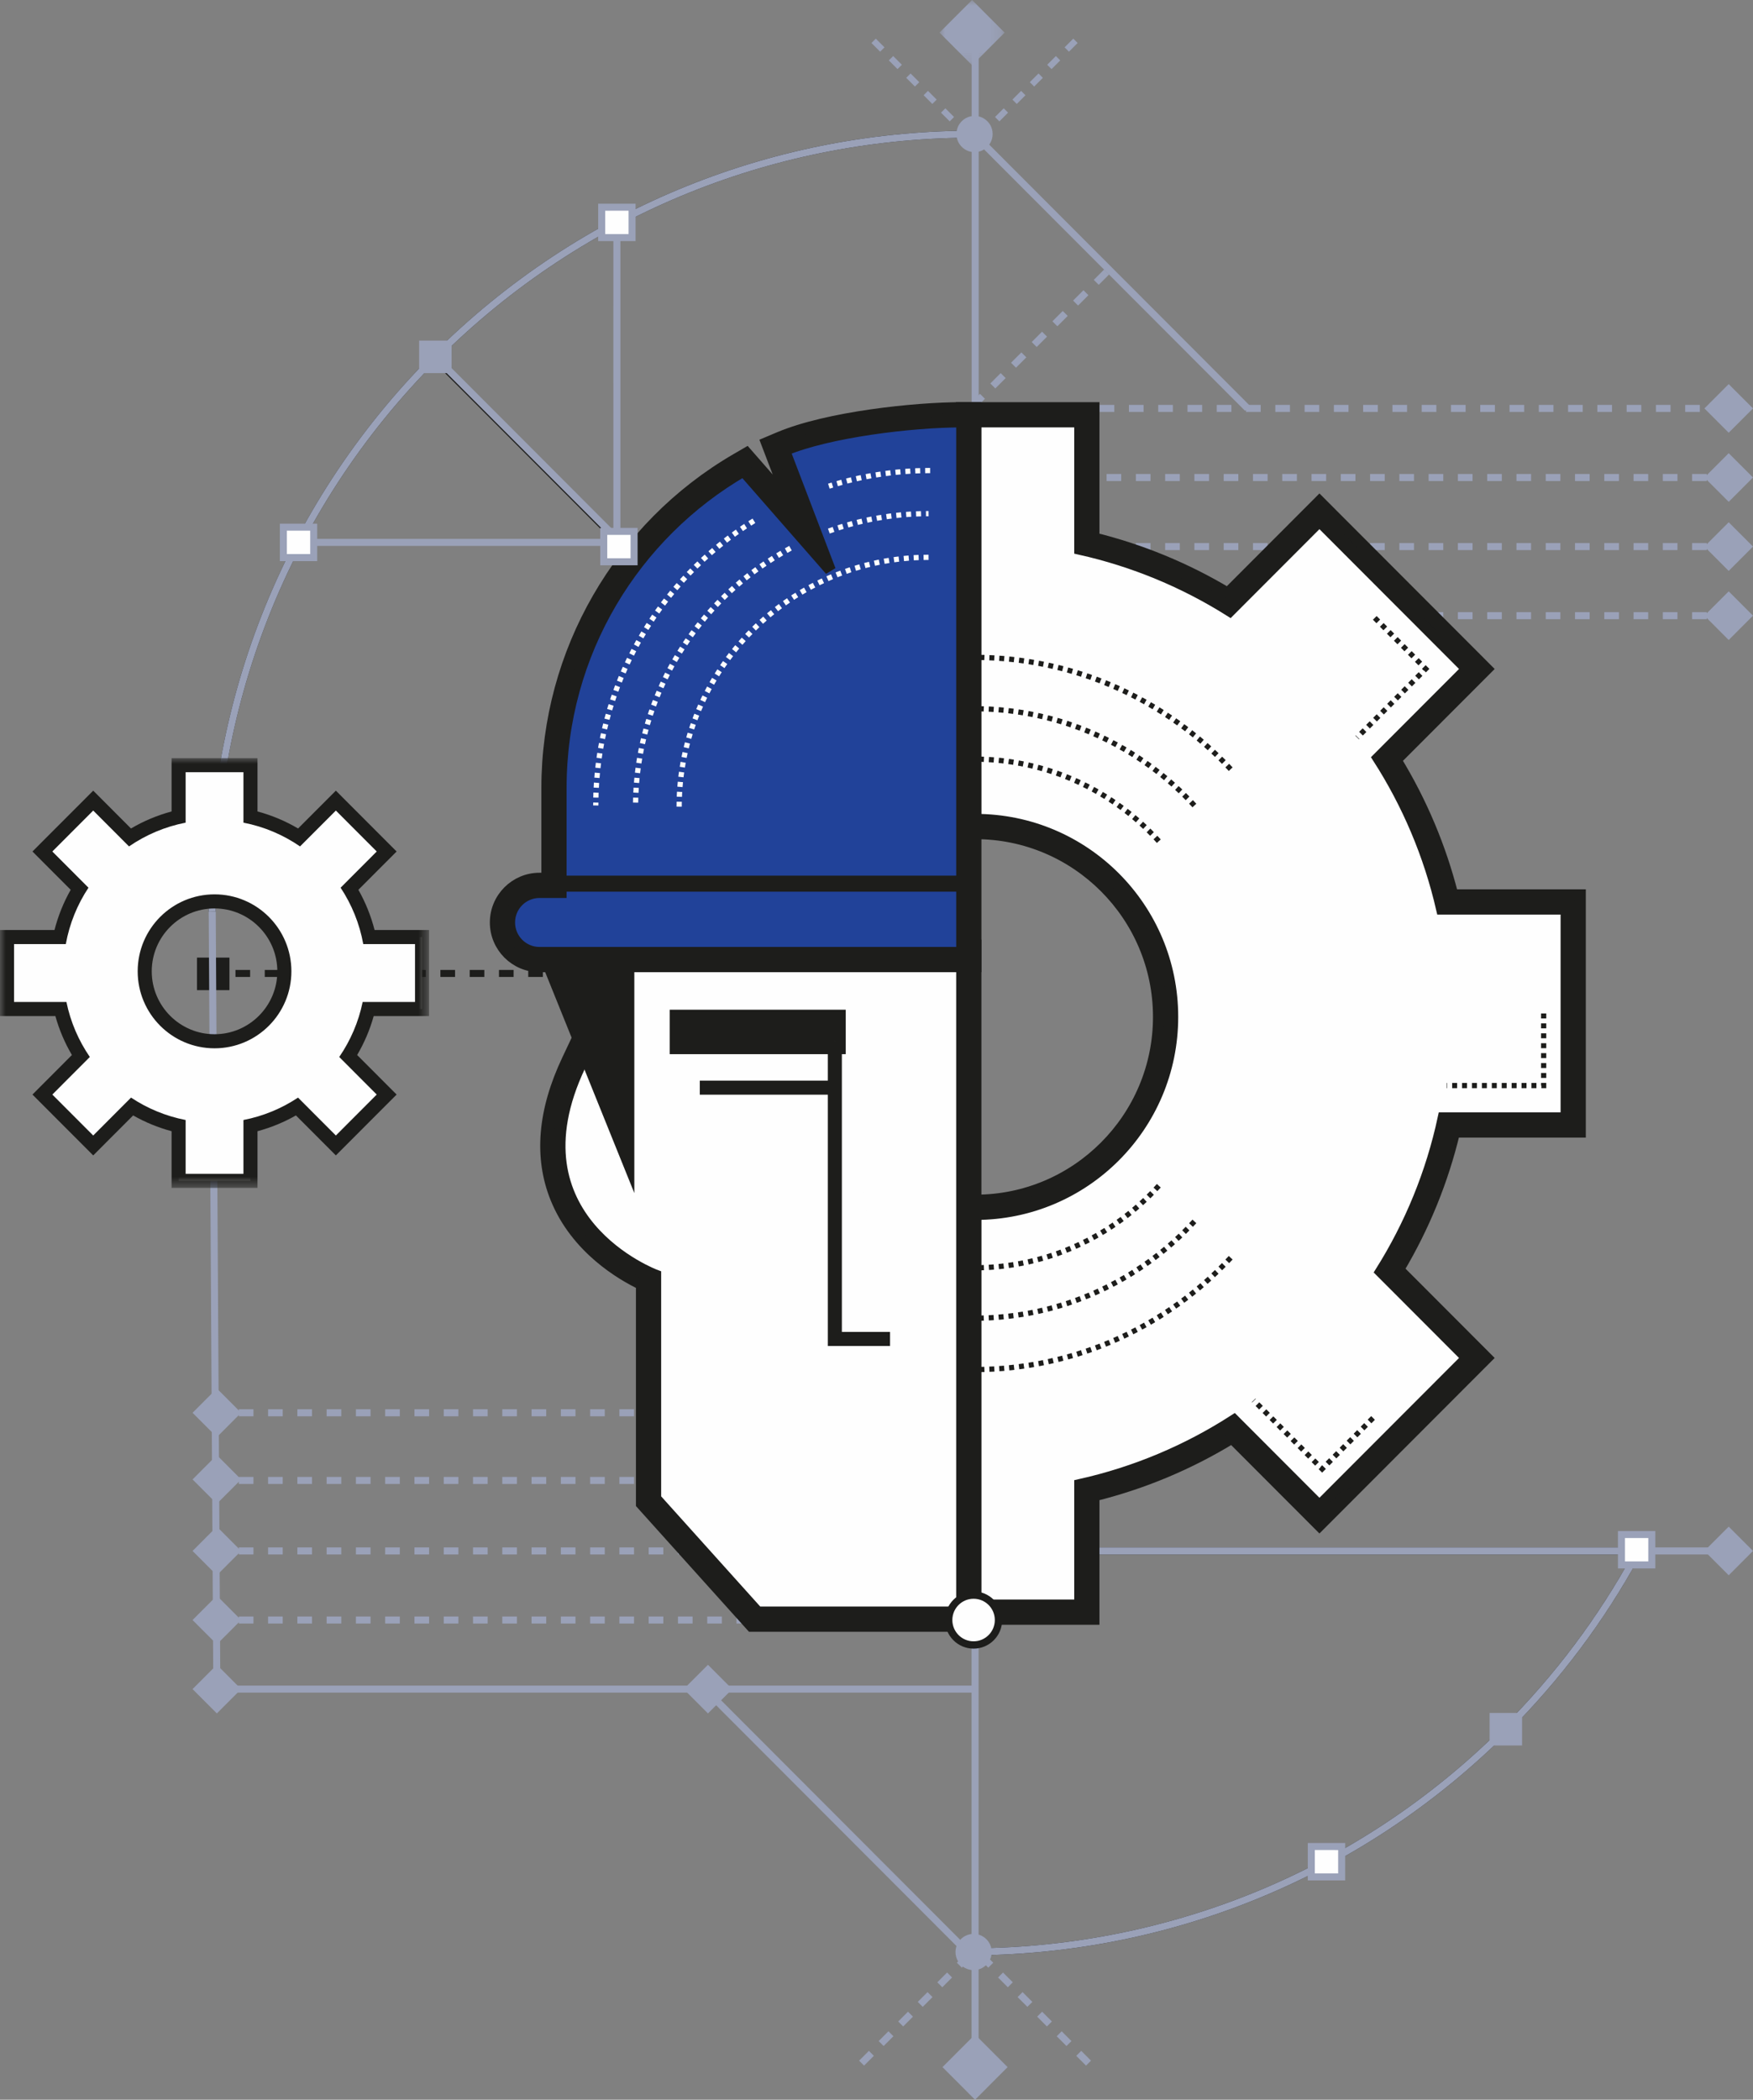 <?xml version="1.0" encoding="UTF-8"?>
<svg xmlns="http://www.w3.org/2000/svg" xmlns:xlink="http://www.w3.org/1999/xlink" width="157px" height="188px" viewBox="0 0 157 188" version="1.1">
  <rect x="0" y="0" width="157" height="188" fill="#808080" stroke="none"/>
  <title>Group 163</title>
  <defs>
    <polygon id="path-1" points="0 0 5.833 0 5.833 5.841 0 5.841"></polygon>
    <polygon id="path-3" points="0 -1.42305884e-14 38.428 -1.42305884e-14 38.428 38.481 0 38.481"></polygon>
  </defs>
  <g id="eUniv" stroke="none" stroke-width="1" fill="none" fill-rule="evenodd">
    <g id="Group-163">
      <polygon id="Fill-1" fill="#9AA1B8" points="84.41 185.079 87.326 188 90.242 185.079 87.326 182.159"></polygon>
      <line x1="87.858" y1="175.078" x2="97.631" y2="184.865" id="Stroke-2" stroke="#9AA1B8" stroke-width="0.629" stroke-dasharray="1.239"></line>
      <line x1="86.796" y1="175.078" x2="77.022" y2="184.865" id="Stroke-3" stroke="#9AA1B8" stroke-width="0.629" stroke-dasharray="1.239"></line>
      <line x1="87.337" y1="55.124" x2="87.337" y2="4.223" id="Stroke-4" stroke="#9AA1B8" stroke-width="0.629"></line>
      <line x1="155.48" y1="55.124" x2="118.801" y2="55.124" id="Stroke-5" stroke="#9AA1B8" stroke-width="0.629" stroke-dasharray="1.311"></line>
      <polygon id="Fill-6" fill="#9AA1B8" points="152.649 55.123 154.824 57.302 157 55.123 154.824 52.946"></polygon>
      <polygon id="Fill-7" fill="#9AA1B8" points="152.649 138.863 154.824 141.042 157 138.863 154.824 136.686"></polygon>
      <line x1="155.48" y1="48.939" x2="86.909" y2="48.939" id="Stroke-8" stroke="#9AA1B8" stroke-width="0.629" stroke-dasharray="1.311"></line>
      <polygon id="Fill-9" fill="#9AA1B8" points="152.649 48.938 154.824 51.117 157 48.938 154.824 46.76"></polygon>
      <line x1="155.48" y1="42.753" x2="86.909" y2="42.753" id="Stroke-10" stroke="#9AA1B8" stroke-width="0.629" stroke-dasharray="1.311"></line>
      <polygon id="Fill-11" fill="#9AA1B8" points="152.649 42.753 154.824 44.932 157 42.753 154.824 40.576"></polygon>
      <polygon id="Fill-12" fill="#9AA1B8" points="152.649 36.568 154.824 38.746 157 36.568 154.824 34.391"></polygon>
      <path d="M154.86,36.568 L86.909,36.568 L99.324,24.137" id="Stroke-13" stroke="#9AA1B8" stroke-width="0.629" stroke-dasharray="1.311"></path>
      <line x1="18.766" y1="126.493" x2="87.337" y2="126.493" id="Stroke-14" stroke="#9AA1B8" stroke-width="0.629" stroke-dasharray="1.311"></line>
      <line x1="18.766" y1="132.551" x2="87.337" y2="132.551" id="Stroke-15" stroke="#9AA1B8" stroke-width="0.629" stroke-dasharray="1.311"></line>
      <line x1="18.766" y1="145.049" x2="87.337" y2="145.049" id="Stroke-16" stroke="#9AA1B8" stroke-width="0.629" stroke-dasharray="1.311"></line>
      <polygon id="Fill-17" fill="#9AA1B8" points="63.406 149.056 61.231 151.234 63.406 153.412 65.581 151.234"></polygon>
      <line x1="19.386" y1="151.234" x2="87.337" y2="151.234" id="Stroke-18" stroke="#9AA1B8" stroke-width="0.629"></line>
      <line x1="18.468" y1="87.157" x2="57.865" y2="87.157" id="Stroke-19" stroke="#1D1D1B" stroke-width="0.629" stroke-dasharray="1.311"></line>
      <g id="Group-162">
        <path d="M19.007,81.624 C18.644,63.706 25.29,45.671 38.945,31.997 C52.314,18.609 69.857,11.949 87.378,12.016" id="Stroke-20" stroke="#1D1D1B" stroke-width="0.629"></path>
        <path d="M85.93,11.102 C86.584,10.137 87.978,10.138 88.632,11.103 C88.993,11.638 88.992,12.371 88.628,12.904 C87.974,13.863 86.589,13.864 85.934,12.905 C85.57,12.372 85.568,11.638 85.93,11.102" id="Fill-22" fill="#9AA1B8"></path>
        <path d="M87.378,12.016 C69.857,11.95 52.314,18.609 38.945,31.996 C25.29,45.67 18.644,63.705 19.007,81.624" id="Stroke-24" stroke="#9AA1B8" stroke-width="0.629"></path>
        <polygon id="Fill-26" fill="#1D1D1B" points="20.549 88.651 20.55 85.739 17.642 85.74 17.642 88.651"></polygon>
        <line x1="67.612" y1="60.754" x2="38.92" y2="32.022" id="Stroke-28" stroke="#1D1D1B" stroke-width="0.629"></line>
        <line x1="55.249" y1="48.125" x2="55.248" y2="20.517" id="Stroke-30" stroke="#9AA1B8" stroke-width="0.629"></line>
        <polygon id="Fill-32" fill="#FEFEFE" points="53.889 21.274 53.889 18.553 56.607 18.552 56.607 21.274"></polygon>
        <polygon id="Stroke-34" stroke="#9AA1B8" stroke-width="0.629" points="53.889 21.274 53.889 18.553 56.607 18.552 56.607 21.274"></polygon>
        <line x1="55.43" y1="48.563" x2="26.737" y2="48.563" id="Stroke-36" stroke="#9AA1B8" stroke-width="0.629"></line>
        <polygon id="Fill-38" fill="#FEFEFE" points="28.095 47.202 25.378 47.202 25.378 49.924 28.096 49.924"></polygon>
        <polygon id="Stroke-40" stroke="#9AA1B8" stroke-width="0.629" points="28.095 47.202 25.378 47.202 25.378 49.924 28.096 49.924"></polygon>
        <polygon id="Fill-42" fill="#9AA1B8" points="37.538 30.495 40.446 30.494 40.445 33.406 37.538 33.406"></polygon>
        <line x1="38.992" y1="31.95" x2="55.337" y2="48.318" id="Stroke-44" stroke="#9AA1B8" stroke-width="0.629"></line>
        <path d="M146.834,138.71 C143.748,144.485 139.774,149.908 134.911,154.778 C121.543,168.165 104,174.825 86.478,174.758" id="Stroke-46" stroke="#1D1D1B" stroke-width="0.629"></path>
        <path d="M88.545,175.672 C87.891,176.638 86.497,176.636 85.844,175.671 C85.483,175.137 85.484,174.403 85.848,173.87 C86.502,172.912 87.886,172.911 88.542,173.869 C88.906,174.403 88.907,175.137 88.545,175.672" id="Fill-48" fill="#9AA1B8"></path>
        <path d="M86.478,174.757 C104,174.825 121.542,168.165 134.911,154.778 C139.59,150.093 143.445,144.896 146.478,139.368" id="Stroke-50" stroke="#9AA1B8" stroke-width="0.629"></path>
        <polygon id="Fill-52" fill="#FEFEFE" points="120.16 165.329 120.16 168.05 117.442 168.05 117.442 165.328"></polygon>
        <polygon id="Stroke-54" stroke="#9AA1B8" stroke-width="0.629" points="120.16 165.329 120.16 168.05 117.442 168.05 117.442 165.328"></polygon>
        <polygon id="Fill-56" fill="#9AA1B8" points="136.318 156.28 133.41 156.281 133.411 153.369 136.318 153.369"></polygon>
        <line x1="87.327" y1="186.319" x2="87.327" y2="138.711" id="Stroke-58" stroke="#9AA1B8" stroke-width="0.629"></line>
        <line x1="87.266" y1="175.397" x2="63.233" y2="151.33" id="Stroke-60" stroke="#9AA1B8" stroke-width="0.629"></line>
        <g id="Group-64" transform="translate(84.142, 0)">
          <mask id="mask-2" fill="white">
            <use xlink:href="#path-1"></use>
          </mask>
          <g id="Clip-63"></g>
          <polygon id="Fill-62" fill="#9AA1B8" mask="url(#mask-2)" points="0 2.92 2.917 -0 5.833 2.921 2.917 5.841"></polygon>
        </g>
        <line x1="86.808" y1="12.231" x2="78.118" y2="3.529" id="Stroke-65" stroke="#9AA1B8" stroke-width="0.551" stroke-dasharray="1.102"></line>
        <line x1="87.753" y1="12.231" x2="96.444" y2="3.529" id="Stroke-67" stroke="#9AA1B8" stroke-width="0.551" stroke-dasharray="1.102"></line>
        <line x1="111.738" y1="36.568" x2="87.336" y2="12.133" id="Stroke-69" stroke="#9AA1B8" stroke-width="0.629"></line>
        <line x1="60.824" y1="138.863" x2="147.119" y2="138.863" id="Stroke-71" stroke="#1D1D1B" stroke-width="0.629"></line>
        <line x1="18.766" y1="138.863" x2="60.823" y2="138.863" id="Stroke-73" stroke="#9AA1B8" stroke-width="0.629" stroke-dasharray="1.311"></line>
        <polygon id="Fill-75" fill="#9AA1B8" points="19.422 124.315 17.246 126.494 19.422 128.671 21.596 126.494"></polygon>
        <polygon id="Fill-77" fill="#9AA1B8" points="19.422 130.283 17.246 132.462 19.422 134.639 21.596 132.462"></polygon>
        <polygon id="Fill-79" fill="#9AA1B8" points="19.422 136.685 17.246 138.864 19.422 141.041 21.596 138.864"></polygon>
        <polygon id="Fill-81" fill="#9AA1B8" points="19.422 142.871 17.246 145.049 19.422 147.227 21.596 145.049"></polygon>
        <polygon id="Fill-83" fill="#9AA1B8" points="19.422 149.056 17.246 151.234 19.422 153.412 21.596 151.234"></polygon>
        <line x1="87.327" y1="138.863" x2="155.379" y2="138.863" id="Stroke-85" stroke="#9AA1B8" stroke-width="0.629"></line>
        <line x1="19.007" y1="81.624" x2="19.421" y2="151.234" id="Stroke-87" stroke="#9AA1B8" stroke-width="0.629"></line>
        <polygon id="Fill-89" fill="#FEFEFE" points="145.219 140.115 147.936 140.115 147.937 137.393 145.218 137.393"></polygon>
        <polygon id="Stroke-91" stroke="#9AA1B8" stroke-width="0.629" points="145.219 140.115 147.936 140.115 147.937 137.393 145.218 137.393"></polygon>
        <path d="M86.74,144.343 L86.74,108.096 L87.369,108.096 C96.755,108.096 104.391,100.448 104.391,91.049 C104.391,81.65 96.755,74.003 87.369,74.003 L86.74,74.003 L86.74,37.138 L97.337,37.138 L97.337,48.668 C101.836,49.725 106.11,51.485 110.054,53.907 L118.17,45.779 L132.268,59.896 L124.223,67.952 C126.705,71.915 128.518,76.219 129.617,80.758 L140.897,80.758 L140.897,100.723 L129.767,100.723 C128.722,105.335 126.939,109.718 124.46,113.766 L132.268,121.585 L118.17,135.701 L110.434,127.955 C106.382,130.5 101.981,132.341 97.337,133.431 L97.337,144.343 L86.74,144.343 Z" id="Fill-93" fill="#FEFEFE"></path>
        <path d="M97.967,36.508 L96.708,36.508 L87.369,36.508 L86.11,36.508 L86.11,37.768 L86.11,73.373 L86.11,74.634 L87.369,74.634 C96.408,74.634 103.762,81.998 103.762,91.049 C103.762,100.101 96.408,107.465 87.369,107.465 L86.11,107.465 L86.11,108.726 L86.11,143.713 L86.11,144.973 L87.369,144.973 L96.708,144.973 L97.967,144.973 L97.967,143.713 L97.967,133.928 C102.338,132.849 106.492,131.112 110.341,128.754 L117.28,135.702 L118.17,136.593 L119.06,135.702 L132.268,122.476 L133.158,121.585 L132.268,120.693 L125.255,113.67 C127.549,109.827 129.231,105.693 130.267,101.353 L140.268,101.353 L141.527,101.353 L141.527,100.092 L141.527,81.389 L141.527,80.128 L140.268,80.128 L130.109,80.128 C129.026,75.863 127.318,71.806 125.02,68.045 L132.268,60.788 L133.158,59.897 L132.268,59.005 L119.06,45.78 L118.17,44.888 L117.28,45.78 L109.958,53.111 C106.217,50.873 102.193,49.214 97.967,48.171 L97.967,37.768 L97.967,36.508 Z M96.708,37.768 L96.708,49.17 C101.547,50.248 106.076,52.143 110.146,54.706 L118.17,46.671 L131.378,59.897 L123.421,67.864 C126.047,71.95 127.997,76.51 129.119,81.389 L140.268,81.389 L140.268,100.092 L129.262,100.092 C128.198,105.055 126.277,109.696 123.662,113.858 L131.378,121.585 L118.17,134.81 L110.522,127.151 C106.356,129.837 101.697,131.818 96.708,132.928 L96.708,143.713 L87.369,143.713 L87.369,108.726 C97.118,108.726 105.021,100.812 105.021,91.049 C105.021,81.287 97.118,73.373 87.369,73.373 L87.369,37.768 L96.708,37.768 Z" id="Fill-95" stroke="#1D1D1B" fill="#1D1D1B"></path>
        <path d="M67.584,144.973 L58.084,134.409 L58.084,114.595 C56.703,113.988 52.263,111.73 50.368,107.053 C48.953,103.564 49.296,99.56 51.387,95.153 C57.622,82.014 58.083,80.288 58.1,80.221 L58.242,79.642 L58.832,79.737 L86.768,85.068 L86.768,144.973 L67.584,144.973 Z" id="Fill-97" fill="#FEFEFE"></path>
        <path d="M57.496,78.84 L57.473,80.118 C57.347,80.507 56.435,83.046 50.819,94.883 C48.648,99.456 48.301,103.631 49.785,107.29 C51.614,111.803 55.699,114.162 57.455,114.998 L57.455,134.167 L57.455,134.651 L57.778,135.011 L66.928,145.186 L67.303,145.603 L67.864,145.603 L86.137,145.603 L87.396,145.603 L87.396,144.343 L87.396,85.589 L87.396,84.546 L86.373,84.351 L58.95,79.118 L57.496,78.84 Z M58.714,80.356 L86.137,85.589 L86.137,144.343 L67.864,144.343 L58.714,134.167 L58.714,114.173 C58.714,114.173 45.409,109.222 51.955,95.424 C58.503,81.626 58.714,80.356 58.714,80.356 L58.714,80.356 Z" id="Fill-99" stroke="#1D1D1B" fill="#1D1D1B"></path>
        <path d="M48.318,85.915 C46.489,85.915 45,84.424 45,82.593 C45,80.761 46.489,79.27 48.318,79.27 L49.616,79.27 L49.616,70.538 C49.616,58.668 55.999,47.59 66.276,41.627 L66.723,41.367 L72.512,47.984 L69.457,39.987 L70.018,39.751 C73.89,38.115 81.254,37.138 86.138,37.138 L86.767,37.138 L86.767,85.915 L48.318,85.915 Z" id="Fill-101" fill="#214299"></path>
        <path d="M87.397,36.508 L86.138,36.508 C81.959,36.508 74.121,37.334 69.773,39.17 L68.652,39.643 L69.087,40.782 L70.667,44.919 L67.539,41.342 L66.856,40.562 L65.96,41.082 C55.491,47.157 48.986,58.444 48.986,70.538 L48.986,78.641 L48.318,78.641 C46.142,78.641 44.371,80.414 44.371,82.593 C44.371,84.772 46.142,86.545 48.318,86.545 L86.138,86.545 L87.397,86.545 L87.397,85.285 L87.397,37.768 L87.397,36.508 Z M86.138,37.768 L86.138,85.285 L48.318,85.285 C46.833,85.285 45.63,84.08 45.63,82.593 C45.63,81.106 46.833,79.901 48.318,79.901 L50.245,79.901 L50.245,70.538 C50.245,58.417 56.821,47.841 66.591,42.172 L74.357,51.05 L70.263,40.331 C74.17,38.681 81.632,37.768 86.138,37.768 L86.138,37.768 Z" id="Fill-103" stroke="#1D1D1B" fill="#1D1D1B"></path>
        <polygon id="Fill-105" fill="#1D1D1B" points="56.811 86.923 56.811 106.822 48.779 86.923"></polygon>
        <g id="Group-110" transform="translate(59.982, 91.895)">
          <line x1="0" y1="0.5" x2="15.763" y2="0.5" id="Fill-107" fill="#FEFEFE"></line>
          <line x1="0" y1="0.5" x2="15.763" y2="0.5" id="Stroke-109" stroke="#1D1D1B" stroke-width="3.98"></line>
        </g>
        <g id="Group-114" transform="translate(74.769, 93.207)">
          <polyline id="Fill-111" fill="#FEFEFE" points="0 0 0 26.675 4.944 26.675"></polyline>
          <polyline id="Stroke-113" stroke="#1D1D1B" stroke-width="1.259" points="0 0 0 26.675 4.944 26.675"></polyline>
        </g>
        <path d="M83.303,42.13 C80.141,42.13 77.094,42.621 74.233,43.53" id="Stroke-115" stroke="#FEFEFE" stroke-width="0.468" stroke-dasharray="0.444"></path>
        <path d="M74.232,47.549 C77.02,46.54 80.026,45.989 83.162,45.989" id="Stroke-117" stroke="#FEFEFE" stroke-width="0.468" stroke-dasharray="0.444"></path>
        <path d="M67.52,46.628 C59.018,51.919 53.358,61.356 53.358,72.117" id="Stroke-119" stroke="#FEFEFE" stroke-width="0.468" stroke-dasharray="0.444"></path>
        <path d="M70.795,49.084 C62.536,53.511 56.918,62.233 56.918,72.269" id="Stroke-121" stroke="#FEFEFE" stroke-width="0.468" stroke-dasharray="0.444"></path>
        <path d="M83.162,49.9 C70.825,49.9 60.824,59.915 60.824,72.269" id="Stroke-123" stroke="#FEFEFE" stroke-width="0.468" stroke-dasharray="0.444"></path>
        <g id="Group-128" transform="translate(62.675, 96.883)">
          <line x1="11.558" y1="0.5" x2="0" y2="0.5" id="Fill-125" fill="#FEFEFE"></line>
          <line x1="11.558" y1="0.5" x2="0" y2="0.5" id="Stroke-127" stroke="#1D1D1B" stroke-width="1.259"></line>
        </g>
        <line x1="49.338" y1="79.118" x2="87.003" y2="79.118" id="Stroke-129" stroke="#1D1D1B" stroke-width="1.436"></line>
        <path d="M103.783,75.315 C99.702,70.802 93.805,67.968 87.246,67.968" id="Stroke-131" stroke="#1D1D1B" stroke-width="0.468" stroke-dasharray="0.444"></path>
        <path d="M106.971,72.122 C102.072,66.795 95.048,63.457 87.247,63.457" id="Stroke-133" stroke="#1D1D1B" stroke-width="0.468" stroke-dasharray="0.444"></path>
        <path d="M110.221,68.868 C104.489,62.709 96.317,58.858 87.246,58.858" id="Stroke-135" stroke="#1D1D1B" stroke-width="0.468" stroke-dasharray="0.444"></path>
        <path d="M103.783,106.166 C99.702,110.679 93.805,113.513 87.246,113.513" id="Stroke-137" stroke="#1D1D1B" stroke-width="0.468" stroke-dasharray="0.444"></path>
        <path d="M106.971,109.359 C102.072,114.686 95.048,118.024 87.247,118.024" id="Stroke-139" stroke="#1D1D1B" stroke-width="0.468" stroke-dasharray="0.444"></path>
        <path d="M110.221,112.614 C104.489,118.772 96.317,122.623 87.246,122.623" id="Stroke-141" stroke="#1D1D1B" stroke-width="0.468" stroke-dasharray="0.444"></path>
        <path d="M138.251,90.741 L138.251,97.198 L129.575,97.198" id="Stroke-143" stroke="#1D1D1B" stroke-width="0.468" stroke-dasharray="0.444"></path>
        <path d="M123.126,55.322 L127.686,59.888 L121.551,66.032" id="Stroke-145" stroke="#1D1D1B" stroke-width="0.468" stroke-dasharray="0.444"></path>
        <path d="M122.971,126.956 L118.411,131.522 L112.276,125.378" id="Stroke-147" stroke="#1D1D1B" stroke-width="0.468" stroke-dasharray="0.444"></path>
        <polygon id="Fill-149" fill="#FEFEFE" points="56.789 47.578 56.789 50.299 54.071 50.3 54.071 47.578"></polygon>
        <polygon id="Stroke-151" stroke="#9AA1B8" stroke-width="0.629" points="56.789 47.578 56.789 50.299 54.071 50.3 54.071 47.578"></polygon>
        <path d="M89.425,145.049 C89.425,146.282 88.426,147.282 87.195,147.282 C85.963,147.282 84.965,146.282 84.965,145.049 C84.965,143.815 85.963,142.816 87.195,142.816 C88.426,142.816 89.425,143.815 89.425,145.049" id="Fill-153" fill="#FEFEFE"></path>
        <path d="M89.425,145.049 C89.425,146.282 88.426,147.282 87.195,147.282 C85.963,147.282 84.965,146.282 84.965,145.049 C84.965,143.815 85.963,142.816 87.195,142.816 C88.426,142.816 89.425,143.815 89.425,145.049 Z" id="Stroke-155" stroke="#1D1D1B" stroke-width="0.656"></path>
        <path d="M19.214,80.706 C15.766,80.706 12.961,83.515 12.961,86.968 C12.961,90.421 15.766,93.23 19.214,93.23 C22.662,93.23 25.467,90.421 25.467,86.968 C25.467,83.515 22.662,80.706 19.214,80.706 L19.214,80.706 Z M15.996,105.73 L15.996,100.789 C14.518,100.447 13.119,99.872 11.824,99.078 L8.348,102.557 L3.797,98 L7.237,94.556 C6.41,93.25 5.808,91.837 5.445,90.342 L0.629,90.342 L0.629,83.897 L5.379,83.897 C5.717,82.359 6.301,80.907 7.121,79.567 L3.797,76.239 L8.348,71.682 L11.637,74.975 C12.983,74.119 14.445,73.506 15.996,73.146 L15.996,68.509 L22.432,68.509 L22.432,73.146 C23.982,73.505 25.444,74.119 26.791,74.975 L30.08,71.682 L34.631,76.239 L31.307,79.567 C32.128,80.908 32.712,82.361 33.05,83.897 L37.798,83.897 L37.798,90.342 L32.984,90.342 C32.62,91.837 32.019,93.25 31.19,94.556 L34.631,98 L30.08,102.557 L26.604,99.078 C25.31,99.873 23.91,100.447 22.432,100.789 L22.432,105.73 L15.996,105.73 Z" id="Fill-157" fill="#FEFEFE"></path>
        <g id="Group-161" transform="translate(0, 67.879)">
          <mask id="mask-4" fill="white">
            <use xlink:href="#path-3"></use>
          </mask>
          <g id="Clip-160"></g>
          <path d="M19.214,24.721 C16.113,24.721 13.59,22.194 13.59,19.089 C13.59,15.984 16.113,13.458 19.214,13.458 C22.315,13.458 24.838,15.984 24.838,19.089 C24.838,22.194 22.315,24.721 19.214,24.721 L19.214,24.721 Z M23.061,-1.42305884e-14 L21.803,-1.42305884e-14 L16.626,-1.42305884e-14 L15.367,-1.42305884e-14 L15.367,1.261 L15.367,4.775 C14.089,5.117 12.873,5.627 11.732,6.299 L9.239,3.803 L8.349,2.911 L7.459,3.803 L3.797,7.468 L2.907,8.36 L3.797,9.252 L6.331,11.789 C5.689,12.921 5.204,14.126 4.881,15.388 L1.259,15.388 L-0,15.388 L-0,16.648 L-0,21.833 L-0,23.094 L1.259,23.094 L4.959,23.094 C5.3,24.317 5.796,25.483 6.441,26.582 L3.797,29.23 L2.907,30.122 L3.797,31.013 L7.459,34.679 L8.349,35.571 L9.239,34.679 L11.924,31.99 C13.009,32.607 14.161,33.08 15.367,33.403 L15.367,37.221 L15.367,38.481 L16.626,38.481 L21.803,38.481 L23.061,38.481 L23.061,37.221 L23.061,33.403 C24.266,33.08 25.418,32.607 26.504,31.99 L29.19,34.679 L30.08,35.57 L30.97,34.679 L34.63,31.013 L35.521,30.122 L34.63,29.23 L31.986,26.582 C32.631,25.484 33.128,24.317 33.469,23.094 L37.169,23.094 L38.428,23.094 L38.428,21.833 L38.428,16.648 L38.428,15.388 L37.169,15.388 L33.547,15.388 C33.224,14.126 32.738,12.921 32.097,11.789 L34.63,9.252 L35.521,8.36 L34.63,7.468 L30.97,3.803 L30.08,2.911 L29.19,3.803 L26.696,6.299 C25.555,5.627 24.339,5.117 23.061,4.775 L23.061,1.261 L23.061,-1.42305884e-14 Z M19.214,25.981 C23.015,25.981 26.097,22.895 26.097,19.089 C26.097,15.282 23.015,12.197 19.214,12.197 C15.413,12.197 12.331,15.282 12.331,19.089 C12.331,22.895 15.413,25.981 19.214,25.981 L19.214,25.981 Z M21.803,1.261 L21.803,5.777 C23.655,6.137 25.373,6.873 26.873,7.905 L30.08,4.694 L33.74,8.36 L30.505,11.601 C31.498,13.1 32.2,14.81 32.534,16.648 L37.169,16.648 L37.169,21.833 L32.48,21.833 C32.111,23.631 31.385,25.297 30.382,26.758 L33.74,30.122 L30.08,33.788 L26.692,30.395 C25.235,31.363 23.581,32.055 21.803,32.401 L21.803,37.221 L16.626,37.221 L16.626,32.401 C14.847,32.055 13.193,31.363 11.736,30.395 L8.349,33.788 L4.687,30.122 L8.045,26.758 C7.043,25.297 6.317,23.631 5.949,21.833 L1.259,21.833 L1.259,16.648 L5.894,16.648 C6.227,14.81 6.929,13.1 7.924,11.601 L4.687,8.36 L8.349,4.694 L11.555,7.905 C13.055,6.873 14.773,6.137 16.626,5.777 L16.626,1.261 L21.803,1.261 Z" id="Fill-159" fill="#1D1D1B" mask="url(#mask-4)"></path>
        </g>
      </g>
    </g>
  </g>
</svg>
